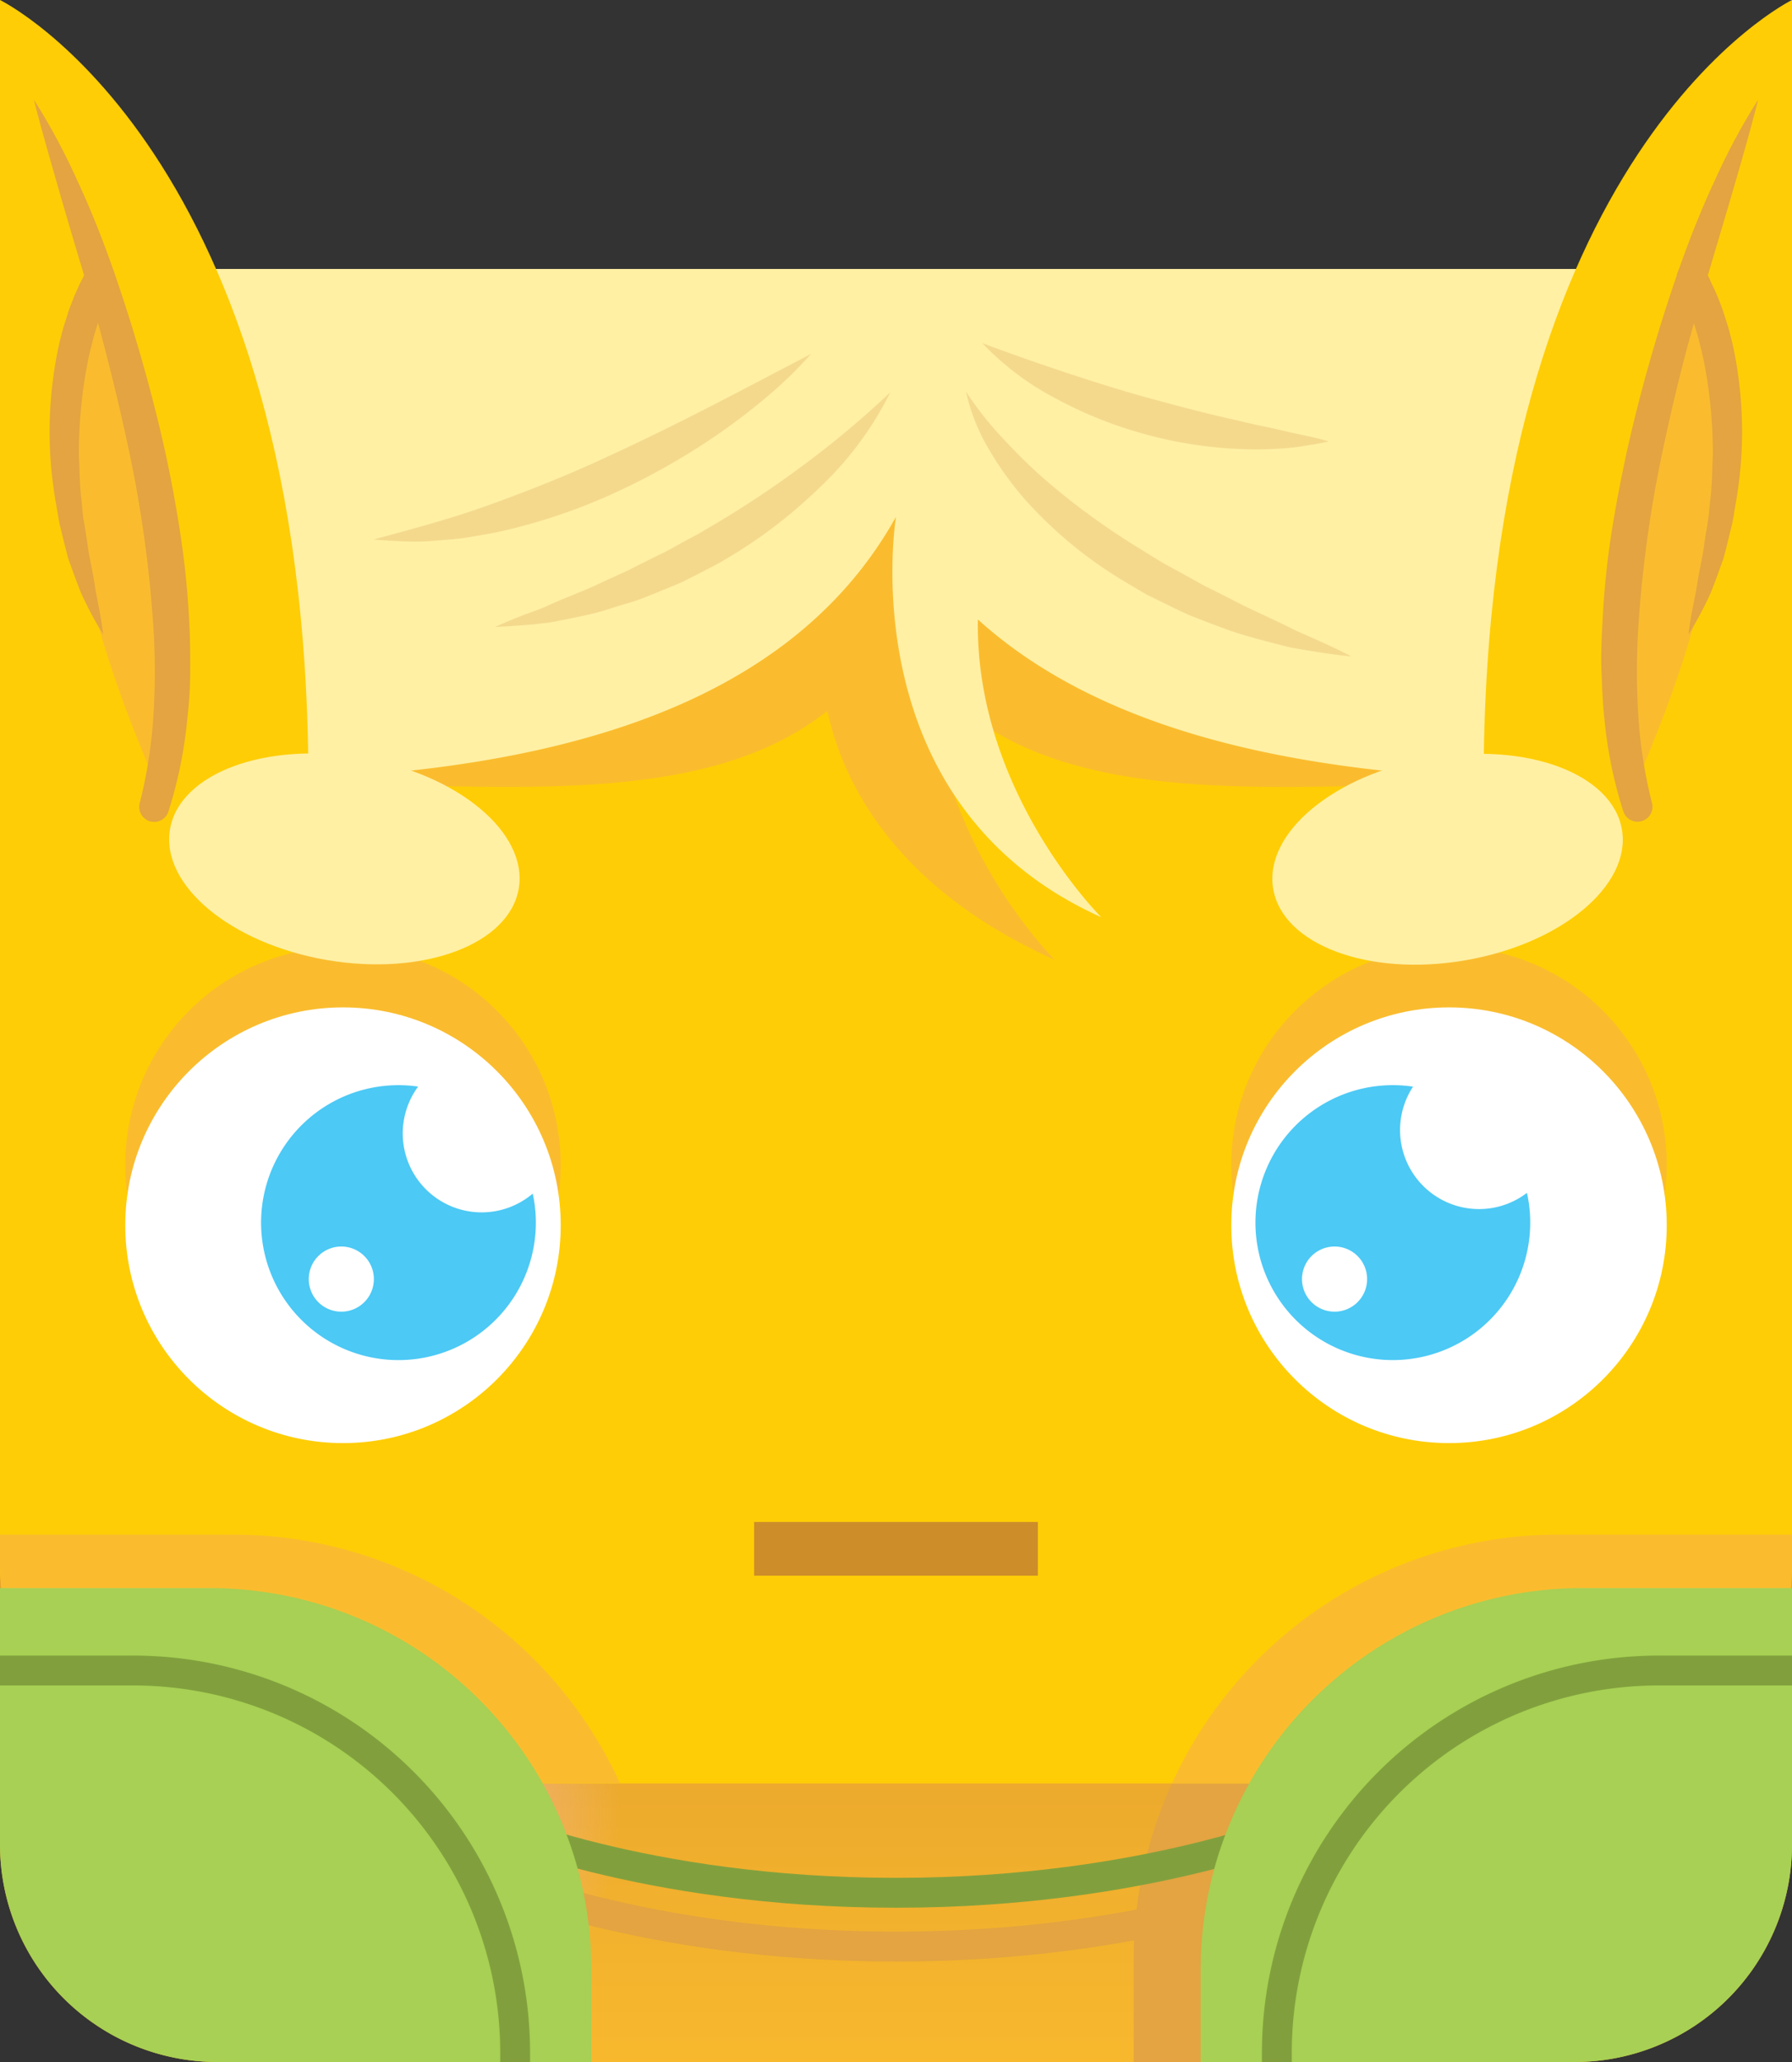 <svg id="Layer_1" data-name="Layer 1" xmlns="http://www.w3.org/2000/svg" xmlns:xlink="http://www.w3.org/1999/xlink" viewBox="0 0 300 345"><rect x="0" y="0" width="300" height="345" fill="#333333" stroke="none"/><defs><style>.cls-1{fill:url(#linear-gradient);}.cls-2{fill:#ffcd05;}.cls-3{fill:#e3a441;}.cls-4{fill:url(#radial-gradient);}.cls-5{fill:#fabc2e;}.cls-10,.cls-6,.cls-7{fill:none;stroke-miterlimit:10;}.cls-6{stroke:#e3a441;}.cls-6,.cls-7{stroke-width:5px;}.cls-7{stroke:#81a03d;}.cls-8{fill:#a7d054;}.cls-9{fill:#81a03d;}.cls-10{stroke:#cd8e2a;stroke-width:8.99px;}.cls-11{fill:#fff;}.cls-12{fill:#4cc9f5;}.cls-13{fill:#fff0a4;}.cls-14{fill:#f4d98d;}</style><linearGradient id="linear-gradient" x1="150" y1="356.11" x2="150" y2="161.16" gradientUnits="userSpaceOnUse"><stop offset="0" stop-color="#fabc2e"/><stop offset="1" stop-color="#cd8029"/></linearGradient><radialGradient id="radial-gradient" cx="55.1" cy="303.51" r="48.77" gradientUnits="userSpaceOnUse"><stop offset="0" stop-color="#f6a9cb"/><stop offset="1" stop-color="#f3c1da" stop-opacity="0"/></radialGradient></defs><title>blook_elf</title><g id="medieval_fantasy" data-name="medieval fantasy"><path class="cls-1" d="M263.62,345H36.38A36.38,36.38,0,0,1,0,308.62V259.14H300v49.48A36.38,36.38,0,0,1,263.62,345Z"/><rect class="cls-2" y="45" width="300" height="253.39" rx="36.38"/><path class="cls-3" d="M263.62,298.39H196.2a70.79,70.79,0,0,0-6.4,29.47V345h69.71A40.49,40.49,0,0,0,300,304.51V262A36.38,36.38,0,0,1,263.62,298.39Z"/><path class="cls-4" d="M0,262v42.5A40.49,40.49,0,0,0,40.49,345H110.2V327.86a70.79,70.79,0,0,0-6.4-29.47H36.38A36.38,36.38,0,0,1,0,262Z"/><path class="cls-5" d="M196.2,298.39h67.42A36.38,36.38,0,0,0,300,262v-5.25H260.9A71.1,71.1,0,0,0,196.2,298.39Z"/><path class="cls-5" d="M39.1,256.76H0V262a36.38,36.38,0,0,0,36.38,36.38H103.8A71.1,71.1,0,0,0,39.1,256.76Z"/><path class="cls-6" d="M81.11,313.91s26.36,11.78,68.89,11.78,69.28-11.78,69.28-11.78"/><path class="cls-7" d="M81.11,304.91s26.36,11.78,68.89,11.78,69.28-11.78,69.28-11.78"/><path class="cls-8" d="M201,345h62.64A36.38,36.38,0,0,0,300,308.62V265.71H264.87A63.89,63.89,0,0,0,201,329.6Z"/><path class="cls-8" d="M99,345H36.38A36.38,36.38,0,0,1,0,308.62V265.71H35.13A63.89,63.89,0,0,1,99,329.6Z"/><path class="cls-9" d="M211.26,343.34V345h5v-1.66A61.46,61.46,0,0,1,277.65,282H300v-5H277.65A66.46,66.46,0,0,0,211.26,343.34Z"/><path class="cls-9" d="M22.35,277H0v5H22.35a61.46,61.46,0,0,1,61.39,61.39V345h5v-1.66A66.46,66.46,0,0,0,22.35,277Z"/><line class="cls-10" x1="126.25" y1="259.14" x2="173.75" y2="259.14"/><circle class="cls-5" cx="242.58" cy="194.88" r="36.45"/><circle class="cls-5" cx="57.42" cy="194.88" r="36.45"/><circle class="cls-11" cx="242.58" cy="205" r="36.45"/><circle class="cls-11" cx="57.42" cy="205" r="36.45"/><path class="cls-12" d="M89.18,199.71A13.21,13.21,0,0,1,70,181.8a23,23,0,1,0,19.19,17.91Zm-32,19.75A5.45,5.45,0,1,1,62.59,214,5.45,5.45,0,0,1,57.14,219.46Z"/><path class="cls-12" d="M255.63,199.58a13.22,13.22,0,0,1-19.07-17.77,23,23,0,1,0,19.07,17.77Zm-32.22,19.88a5.45,5.45,0,1,1,5.46-5.45A5.45,5.45,0,0,1,223.41,219.46Z"/><path class="cls-5" d="M263.62,45H36.38A36.38,36.38,0,0,0,0,81.38v45.37a159.62,159.62,0,0,0,35.09,3.86c42.36,0,79.8,6.07,102.43-10.91.33-.25.68-.48,1-.71,2.41,11.21,10.65,29.3,38.09,41.63,0,0-18.42-18.26-20.49-44.14a20.6,20.6,0,0,1,6.33,3.22c22.63,17,60.07,10.91,102.43,10.91A159.62,159.62,0,0,0,300,126.75V81.38A36.38,36.38,0,0,0,263.62,45Z"/><path class="cls-13" d="M263.62,45H36.38A36.38,36.38,0,0,0,0,81.38v45.37a159.62,159.62,0,0,0,35.09,3.86c51.51,0,95.74-9.75,114.91-44.14,0,0-8,48,34.37,67,0,0-21.16-21-20.66-49.82,22.74,20.57,59.59,26.94,101.2,26.94A159.62,159.62,0,0,0,300,126.75V81.38A36.38,36.38,0,0,0,263.62,45Z"/><path class="cls-14" d="M161.73,65.54a56.43,56.43,0,0,0,6.21,7.85,92.77,92.77,0,0,0,7,6.85,120.32,120.32,0,0,0,15.78,11.5c1.39.85,2.77,1.73,4.18,2.56l4.31,2.36,2.15,1.21L203.62,99c1.47.73,2.94,1.49,4.41,2.25,3,1.44,6,2.78,9,4.3,3.06,1.34,6.15,2.67,9.2,4.28-3.39-.32-6.75-.91-10.13-1.48-3.3-.83-6.62-1.67-9.88-2.73q-2.42-.87-4.82-1.8l-2.4-.93-2.34-1.1-4.64-2.28c-1.5-.85-3-1.76-4.46-2.64a71.13,71.13,0,0,1-15.94-13.27,54.17,54.17,0,0,1-6.08-8.45A32.07,32.07,0,0,1,161.73,65.54Z"/><path class="cls-14" d="M164.45,57.41c4.89,1.82,9.62,3.48,14.37,5.05s9.46,3.05,14.24,4.34,9.57,2.57,14.46,3.62c2.43.63,4.9,1.06,7.37,1.66s5,1,7.52,1.78c-1.27.3-2.55.51-3.84.71a34.19,34.19,0,0,1-3.88.46,61.69,61.69,0,0,1-7.81.06,70.12,70.12,0,0,1-15.42-2.51,69.25,69.25,0,0,1-14.52-5.81A46.68,46.68,0,0,1,164.45,57.41Z"/><path class="cls-14" d="M149.05,65.64a56.11,56.11,0,0,1-11.91,16,81.37,81.37,0,0,1-16,12.12c-.72.45-1.47.83-2.21,1.21l-2.24,1.16-2.25,1.13c-.75.37-1.54.68-2.31,1-1.56.63-3.1,1.28-4.66,1.88s-3.2,1-4.8,1.52A42,42,0,0,1,97.79,103c-1.64.35-3.27.67-4.91,1l-1.23.21-1.24.13c-.84.09-1.66.19-2.49.24-1.66.13-3.32.26-5,.3,1.53-.7,3.06-1.32,4.59-1.92s3.09-1.07,4.56-1.8c3-1.34,6-2.39,8.91-3.83l4.39-2c1.42-.74,2.86-1.44,4.29-2.16.7-.36,1.44-.67,2.14-1.06l2.09-1.16c1.39-.78,2.83-1.46,4.18-2.31a167.44,167.44,0,0,0,16-10.5A158,158,0,0,0,149.05,65.64Z"/><path class="cls-14" d="M135.77,59.22a68.54,68.54,0,0,1-7.33,7.13c-2.59,2.21-5.31,4.26-8.1,6.21a115.55,115.55,0,0,1-17.81,10.08A97.15,97.15,0,0,1,83,89.09c-1.69.31-3.38.61-5.07.88s-3.43.34-5.13.5a39.9,39.9,0,0,1-5.13.11c-1.72-.07-3.42-.16-5.11-.32,6.61-1.79,13-3.49,19.18-5.72s12.3-4.63,18.3-7.37,11.93-5.61,17.85-8.64S129.72,62.37,135.77,59.22Z"/><path class="cls-2" d="M300,131.07V0s-51.63,25.11-51.63,131.07"/><path class="cls-5" d="M283.78,50.17s15.54,22.55-9.59,80.18C274.19,130.35,267.55,91.67,283.78,50.17Z"/><path class="cls-3" d="M294.34,16.66c-1.27,5-2.67,9.87-4.09,14.74s-2.87,9.72-4.31,14.56-2.85,9.68-4.11,14.56-2.4,9.79-3.44,14.7a205.88,205.88,0,0,0-4.12,29.71,114.8,114.8,0,0,0,0,14.84,79.92,79.92,0,0,0,2.27,14.5v0a2.5,2.5,0,0,1-4.8,1.42,73.55,73.55,0,0,1-3.15-15.46c-.29-2.61-.37-5.22-.48-7.83s0-5.21.14-7.8a142.46,142.46,0,0,1,1.53-15.46Q271,81.52,272.7,74a275.34,275.34,0,0,1,8.58-29.55c1.72-4.83,3.61-9.59,5.78-14.23A109.06,109.06,0,0,1,294.34,16.66Z"/><path class="cls-3" d="M285.35,45.1c.43.72.73,1.28,1,1.91s.6,1.24.87,1.86.52,1.25.76,1.88.49,1.26.68,1.91l.61,1.92c.2.64.35,1.29.52,1.94.35,1.3.6,2.61.83,3.92a68.84,68.84,0,0,1,.9,15.88,70.93,70.93,0,0,1-.93,7.85c-.24,1.29-.38,2.6-.71,3.88s-.61,2.55-.94,3.81c-.17.64-.31,1.28-.52,1.89l-.67,1.85c-.44,1.23-.9,2.45-1.39,3.66a61.83,61.83,0,0,1-3.69,6.91c.29-2.64.84-5.13,1.33-7.63.34-2.54,1-5,1.31-7.48.18-1.25.39-2.48.59-3.72s.27-2.49.42-3.73c.31-2.48.31-5,.43-7.46a80.57,80.57,0,0,0-1.32-14.74c-.23-1.2-.47-2.41-.8-3.59-.16-.59-.28-1.19-.45-1.77l-.54-1.75c-.16-.59-.38-1.16-.58-1.73s-.39-1.15-.62-1.7-.45-1.12-.69-1.66-.51-1.11-.72-1.5l-.08-.16a2.5,2.5,0,0,1,4.35-2.45Z"/><path class="cls-2" d="M0,131.07V0S51.63,25.11,51.63,131.07"/><path class="cls-5" d="M16.22,50.17S.68,72.72,25.81,130.35C25.81,130.35,32.45,91.67,16.22,50.17Z"/><path class="cls-3" d="M5.66,16.66a109.06,109.06,0,0,1,7.28,13.55c2.17,4.64,4.06,9.4,5.78,14.23A275.34,275.34,0,0,1,27.3,74Q29,81.51,30.17,89.17a142.46,142.46,0,0,1,1.53,15.46c.15,2.59.14,5.19.14,7.8s-.19,5.22-.48,7.83a73.55,73.55,0,0,1-3.15,15.46,2.5,2.5,0,0,1-4.8-1.41v0a79.92,79.92,0,0,0,2.27-14.5,114.8,114.8,0,0,0,0-14.84,205.88,205.88,0,0,0-4.12-29.71q-1.56-7.36-3.44-14.7C16.91,55.64,15.51,50.8,14.06,46S11.15,36.28,9.75,31.4,6.93,21.64,5.66,16.66Z"/><path class="cls-3" d="M18.92,47.71c-.21.39-.49,1-.72,1.5s-.46,1.1-.69,1.66-.42,1.13-.62,1.7-.42,1.14-.58,1.73l-.54,1.75c-.17.58-.29,1.18-.45,1.77-.33,1.18-.57,2.39-.8,3.59A80.57,80.57,0,0,0,13.2,76.15c.12,2.48.12,5,.43,7.46.15,1.24.19,2.5.42,3.73s.41,2.47.59,3.72c.33,2.5,1,4.94,1.31,7.48.49,2.5,1,5,1.33,7.63a61.83,61.83,0,0,1-3.69-6.91c-.49-1.21-.95-2.43-1.39-3.66l-.67-1.85c-.21-.61-.35-1.25-.52-1.89-.33-1.26-.64-2.54-.94-3.81s-.47-2.59-.71-3.88a70.93,70.93,0,0,1-.93-7.85,68.84,68.84,0,0,1,.9-15.88c.23-1.31.48-2.62.83-3.92.17-.65.32-1.3.52-1.94l.61-1.92c.19-.65.43-1.28.68-1.91s.47-1.26.76-1.88.54-1.24.87-1.86.62-1.19,1.05-1.91A2.5,2.5,0,0,1,19,47.54Z"/><ellipse class="cls-13" cx="242.34" cy="143.75" rx="29.61" ry="17.17" transform="translate(-20.67 42.67) rotate(-9.65)"/><ellipse class="cls-13" cx="57.66" cy="143.71" rx="17.17" ry="29.61" transform="translate(-93.69 176.46) rotate(-80.35)"/></g></svg>